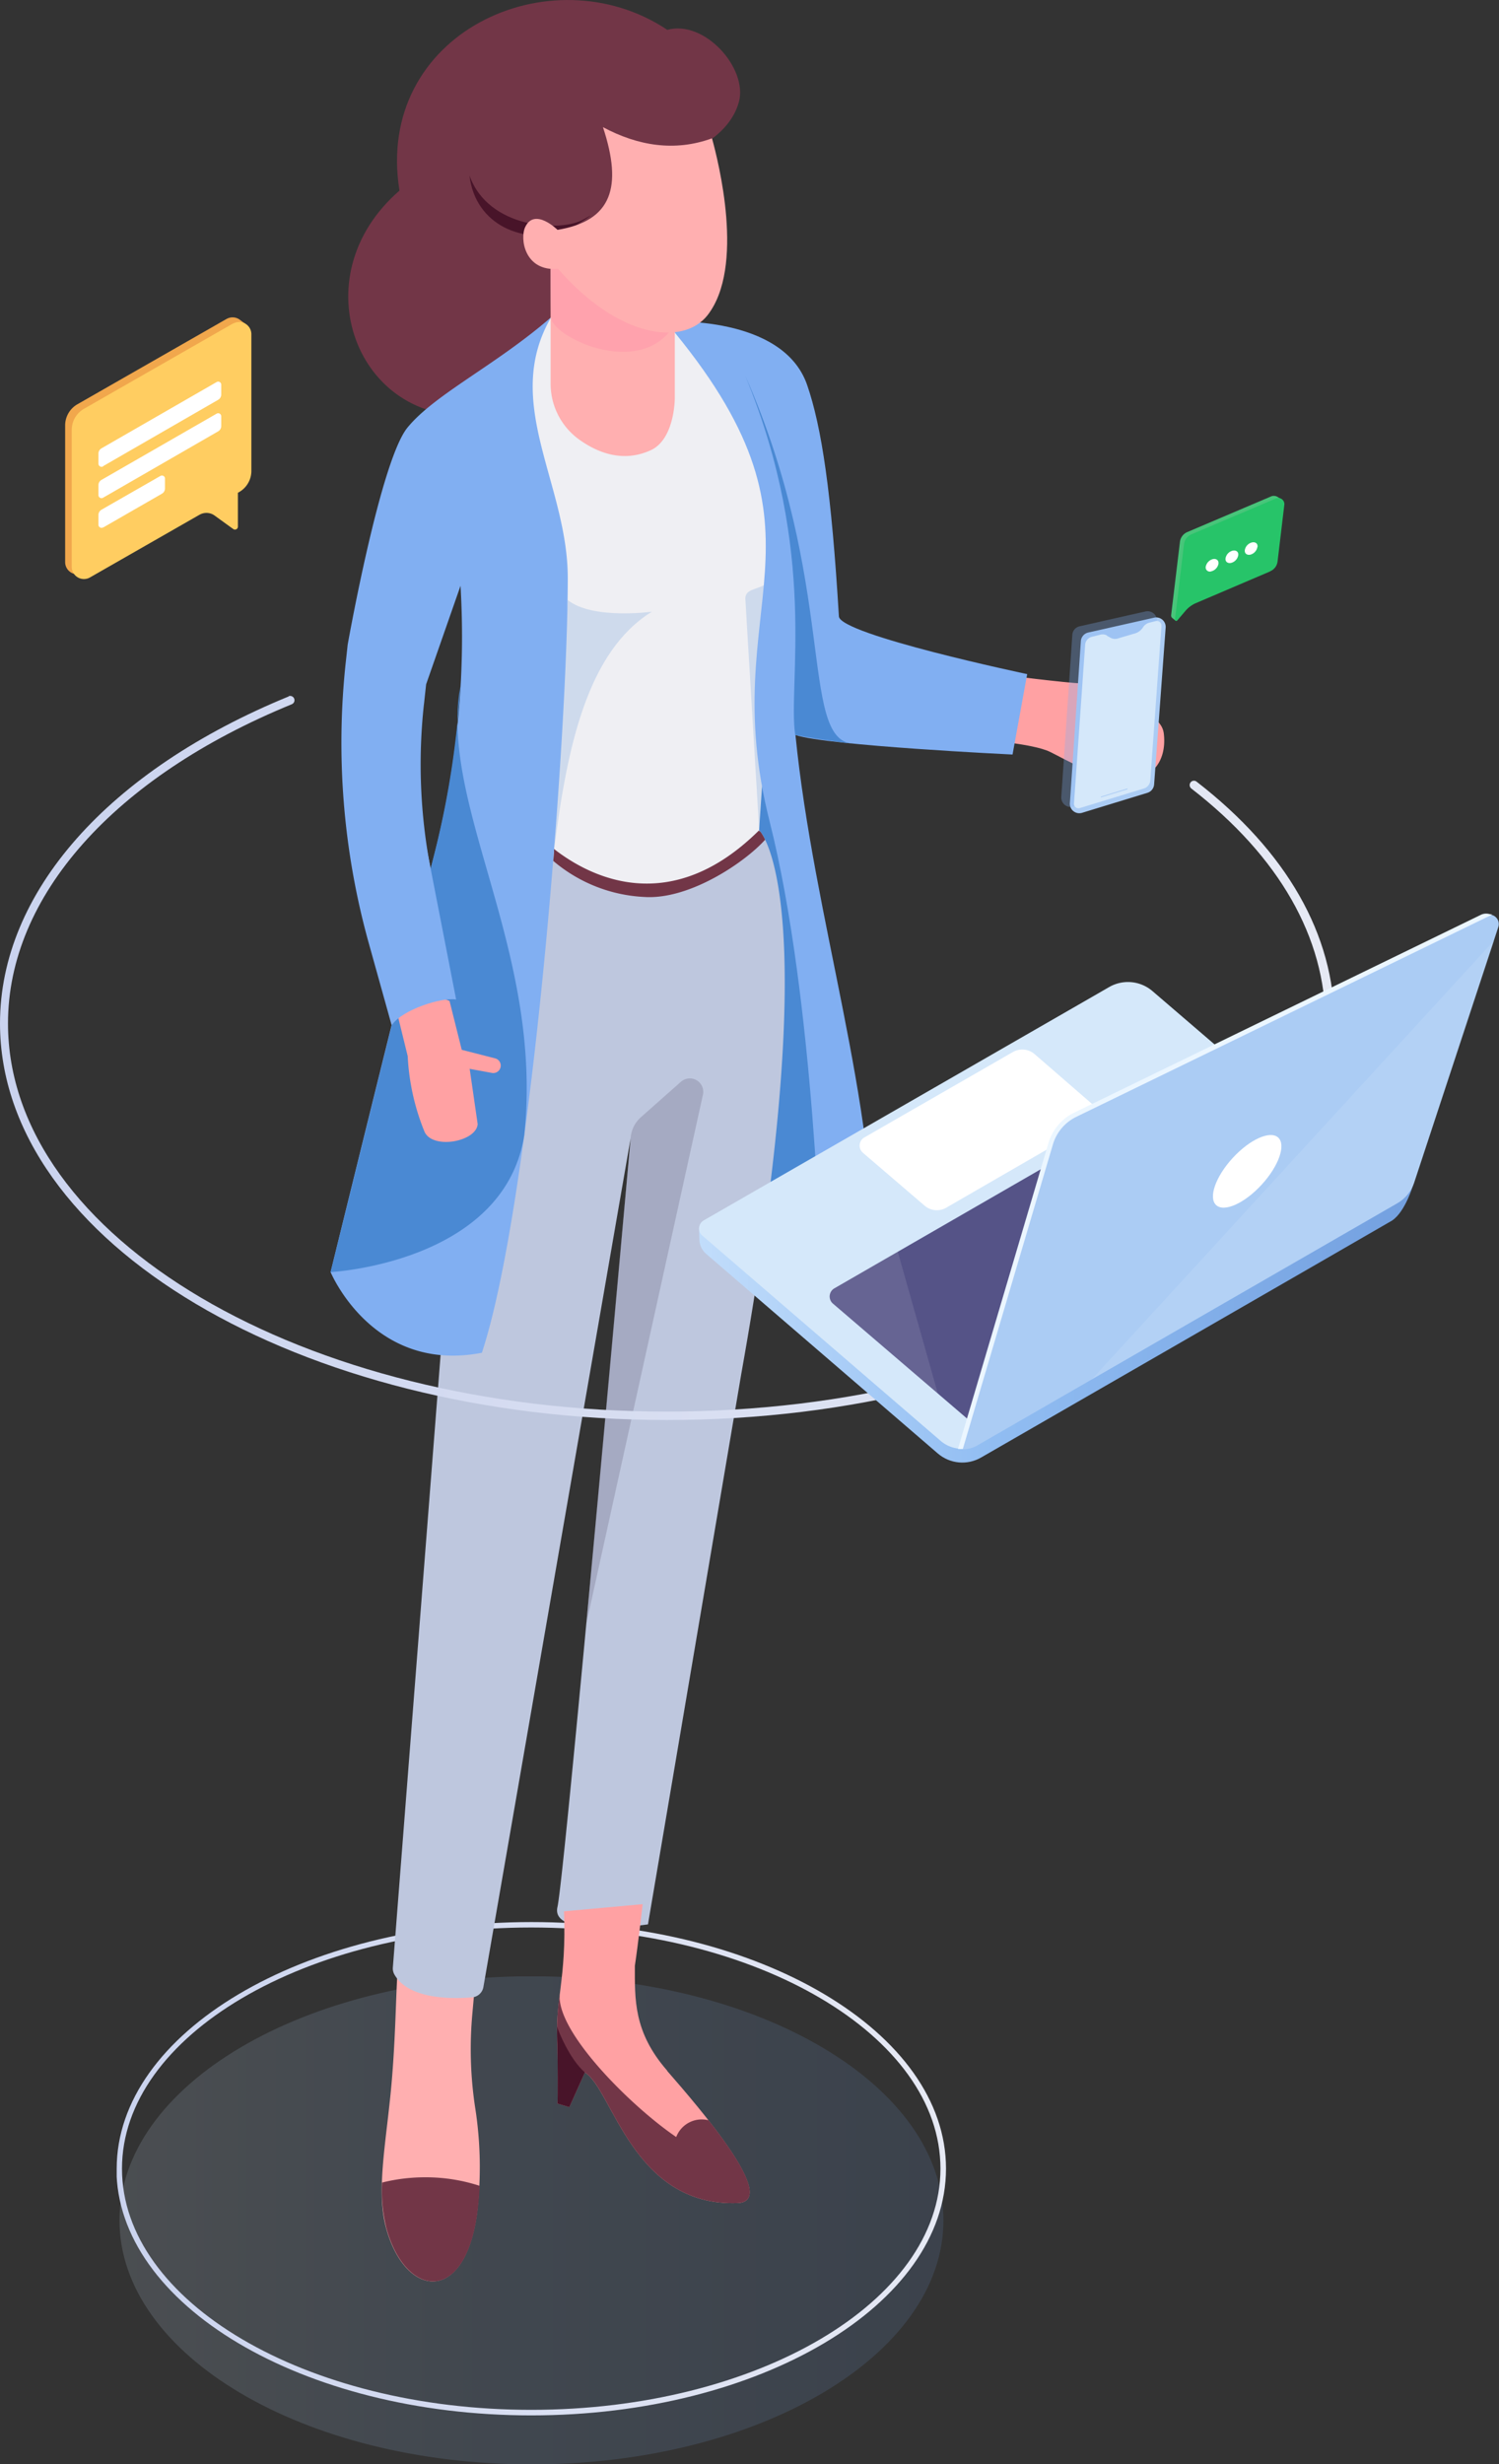 <svg xmlns="http://www.w3.org/2000/svg" xmlns:xlink="http://www.w3.org/1999/xlink" viewBox="0 0 245.75 403.86"><rect x="0" y="0" width="245.75" height="403.86" fill="#333333" stroke="none"/><defs><style>.cls-1{fill:none;}.cls-2{isolation:isolate;}.cls-3{opacity:0.15;}.cls-4{clip-path:url(#clip-path);}.cls-5{opacity:0.1;}.cls-6{opacity:0.5;}.cls-7{opacity:0.2;}.cls-8{clip-path:url(#clip-path-2);}.cls-9{clip-path:url(#clip-path-3);}.cls-10{fill:url(#linear-gradient);}.cls-11{clip-path:url(#clip-path-4);}.cls-12{fill:url(#linear-gradient-2);}.cls-13{fill:#ffa1a3;}.cls-14{fill:#ffafb0;}.cls-15{fill:#723647;}.cls-16{fill:#4a89d3;}.cls-17{fill:#bec7de;}.cls-18{fill:#efeff3;}.cls-19,.cls-40{opacity:0.3;}.cls-19{mix-blend-mode:multiply;}.cls-20{clip-path:url(#clip-path-5);}.cls-21{fill:#6c667e;}.cls-22{clip-path:url(#clip-path-6);}.cls-23{fill:#81aff2;}.cls-24{clip-path:url(#clip-path-7);}.cls-25{fill:#481429;}.cls-26{fill:#ffa2ad;}.cls-27{clip-path:url(#clip-path-8);}.cls-28{fill:url(#linear-gradient-3);}.cls-29{clip-path:url(#clip-path-9);}.cls-30{fill:url(#linear-gradient-4);}.cls-31{fill:#d5e8fa;}.cls-32{fill:#555387;}.cls-33{fill:#fff;}.cls-34{fill:#abccf4;}.cls-35{fill:#ebf6ff;}.cls-36{clip-path:url(#clip-path-10);}.cls-37{clip-path:url(#clip-path-11);}.cls-38{fill:#f1a74c;}.cls-39{fill:#ffcd61;}.cls-41{clip-path:url(#clip-path-12);}.cls-42{fill:#48c57a;}.cls-43{fill:#27c469;}</style><clipPath id="clip-path"><rect class="cls-1" x="108.77" y="369.74" width="48.46" height="28"/></clipPath><clipPath id="clip-path-2"><rect class="cls-1" x="19.59" y="323.9" width="135.09" height="79.96"/></clipPath><clipPath id="clip-path-3"><path class="cls-1" d="M154.67,363.88c0,22.08-30.24,40-67.54,40s-67.54-17.9-67.54-40,30.24-40,67.54-40,67.54,17.9,67.54,40"/></clipPath><linearGradient id="linear-gradient" x1="-573.42" y1="891.77" x2="-572" y2="891.77" gradientTransform="matrix(94.82, 0, 0, -94.82, 54389.28, 84917.76)" gradientUnits="userSpaceOnUse"><stop offset="0" stop-color="#d7ebff"/><stop offset="0.47" stop-color="#91bdf2"/><stop offset="1" stop-color="#6f9cdd"/></linearGradient><clipPath id="clip-path-4"><path class="cls-1" d="M20,355.41c0-21.79,30.1-39.52,67.09-39.52s67.09,17.73,67.09,39.52-30.1,39.53-67.09,39.53S20,377.21,20,355.41m-.91,0c0,22.3,30.51,40.44,68,40.44s68-18.14,68-40.44S124.63,315,87.13,315s-68,18.14-68,40.43"/></clipPath><linearGradient id="linear-gradient-2" x1="-573.42" y1="891.91" x2="-572" y2="891.91" gradientTransform="matrix(95.46, 0, 0, -95.46, 54756.3, 85494.48)" gradientUnits="userSpaceOnUse"><stop offset="0" stop-color="#cad3ef"/><stop offset="1" stop-color="#e6e9f4"/></linearGradient><clipPath id="clip-path-5"><rect class="cls-1" x="96.11" y="176.73" width="19.18" height="89.43"/></clipPath><clipPath id="clip-path-6"><rect class="cls-1" x="122.19" y="89.9" width="7.36" height="46.17"/></clipPath><clipPath id="clip-path-7"><rect class="cls-1" x="90.83" y="98.33" width="16.04" height="40.83"/></clipPath><clipPath id="clip-path-8"><path class="cls-1" d="M47.4,114.11C17.72,126.25,0,146.29,0,167.72c0,35.86,49.07,65,109.38,65s109.39-29.17,109.39-65c0-14.48-7.81-28.18-22.59-39.61a.69.69,0,0,0-1,.12.72.72,0,0,0,.13,1c14.41,11.15,22,24.46,22,38.49,0,35.08-48.43,63.62-108,63.62s-108-28.54-108-63.62c0-20.83,17.39-40.38,46.52-52.3a.71.71,0,0,0-.27-1.37.66.66,0,0,0-.27.06"/></clipPath><linearGradient id="linear-gradient-3" x1="-573.06" y1="892.89" x2="-571.64" y2="892.89" gradientTransform="matrix(153.55, 0, 0, -153.55, 87992.38, 137275.04)" xlink:href="#linear-gradient-2"/><clipPath id="clip-path-9"><path class="cls-1" d="M114.6,201.35l.07,1.9a3.11,3.11,0,0,0,1.07,2.22l38,32.73a6.16,6.16,0,0,0,7.1.67s66.64-38.38,67.4-38.85c2.17-1.47,3.43-5.8,3.43-5.8L185.63,162Z"/></clipPath><linearGradient id="linear-gradient-4" x1="-573.13" y1="892.4" x2="-571.7" y2="892.4" gradientTransform="matrix(103.47, 0, 0, -103.47, 59394.97, 92538.68)" xlink:href="#linear-gradient"/><clipPath id="clip-path-10"><rect class="cls-1" x="135.98" y="205.13" width="17.79" height="23.3"/></clipPath><clipPath id="clip-path-11"><rect class="cls-1" x="179" y="154.08" width="65.95" height="71.96"/></clipPath><clipPath id="clip-path-12"><rect class="cls-1" x="173.93" y="100.17" width="15.71" height="32.09"/></clipPath></defs><title>woman_xeno_1</title><g class="cls-2"><g id="Calque_2" data-name="Calque 2"><g id="Calque_3" data-name="Calque 3"><g class="cls-3"><g class="cls-8"><g class="cls-9"><rect class="cls-10" x="19.59" y="323.9" width="135.09" height="79.96"/></g></g></g><g class="cls-11"><rect class="cls-12" x="19.13" y="314.98" width="136" height="80.87"/></g><path class="cls-13" d="M164.31,110.6s10.81,1.36,12.8,1.38,4.95-3.12,4.95-3.12c1.66-1.64,4.15.84,2.16,2.72l-3.64,3s9.68,1.35,10.21,5.57-1.61,7.78-6.4,7.55-9.37-3.07-12.25-4.48-11.55-2-11.55-2Z"/><path class="cls-14" d="M65.36,321.12c-.44,3.38-.39,10.16-1,18.24-.74,10.47-2.88,19.17-1.05,25.82,3.16,11.47,12.91,12.59,14.91-2.59a62.91,62.91,0,0,0-.35-17.37,63.77,63.77,0,0,1-.42-15.31l.5-5.59Z"/><path class="cls-15" d="M109.34,4.85c-19.07-12.65-48,.61-43.85,26.39C49,45.54,58.7,69.78,78.09,68s18.84-27.29,15-30.18c2.16-1.14,11.76-1.85,8.8-13.21,6.49,3.62,17.33-.76,19.25-7.91,1.48-5.48-5.61-13.52-11.78-11.8"/><path class="cls-16 robe_2" d="M134.72,204.36c-1.26-3.81-2.48-7-10-5.48-.15-43.9-.31-62.81-.31-62.81s-2.89-22.85,0-41.3c4.58,14.18,2.71,29,2.71,29L131,147l9.22,50.19Z"/><path class="cls-17" d="M87.53,136.07s18.47,10.38,36.93,0c0,0,11.16,10.22-2.93,89.07l-15.3,90.24s-16.06,2.43-14.84-2.85,12-126,12-126L79.25,325.65a2.05,2.05,0,0,1-1.85,1.69c-3.23.27-10.45.38-12.77-3.8a2,2,0,0,1-.22-1.15L73.64,204Z"/><path class="cls-18" d="M90.35,52,79.84,63.15,83,99.5l4.52,36.57s16.82,20,36.93,0l1.68-25.29,2.2-26.57-3.27-20.38-13-10Z"/><path class="cls-13" d="M109.39,339.36c-5.56-6.35-5.31-11.76-5.31-17.17.56-3.76,1.28-10.12,1.28-10.12l-12.9,1.17c.46,11.18-1.57,14.84-1.07,21.77.13,9,0,9.73,0,9.73l1.94.58,2.55-5.68c4.54,2.74,7.82,22,25,21.41,7-.23-6-15.35-11.53-21.69"/><g class="cls-19"><g class="cls-20"><path class="cls-21" d="M105.09,183.08l6.54-5.79a2.2,2.2,0,0,1,3.61,2.12L96.11,266.16l7.29-79.75a5,5,0,0,1,1.69-3.33"/></g></g><g class="cls-7"><g class="cls-22"><path class="cls-16 robe_2" d="M128.34,89.9c-.57,8.43-6.53,5.17-6.13,8.53l2.25,37.64,5.1-44.45Z"/></g></g><path class="cls-23 robe_1" d="M109.49,52.71s18.85-1.11,22.83,10.37c2.39,6.93,4,17.66,5.21,37.94.19,3,30.87,9.46,30.87,9.46L166,123.66s-30.41-1.45-35.59-3.2c3,30.12,13.44,60.42,12.78,87.65-4.07,8.94-8.55.9-8.55.9s-1.12-45.35-8.47-74.4C117,98.33,138.47,88.47,110.59,54.46c-1.72-5.16-1.1-1.75-1.1-1.75"/><g class="cls-7"><g class="cls-24"><path class="cls-16 robe_2" d="M93.07,98.33c4,3.25,13.8,1.92,13.8,1.92-10.48,6.47-13.89,21.89-16,38.91Z"/></g></g><path class="cls-25" d="M93.07,37.77c-7.18,2.54-15.18-.9-16.1-9,3.1,8.74,15,9.3,18.68,7.19s-2.58,1.85-2.58,1.85"/><path class="cls-23 robe_1" d="M90.35,52C81.21,59.92,71.27,64.6,66.8,70.08S57,105.65,57,105.65l-.31,2.84a122.5,122.5,0,0,0,3.69,45.81L64.2,168c-5.08,20.44-10,40.48-10,40.48S61.11,225.16,79,221.7c8.13-24.6,14.08-100.53,14.08-127C93.07,79.23,82.23,66,90.35,52M69.5,115.46l.36-3.31L75.5,96a142.53,142.53,0,0,1-4.23,43.79c-.21.85-.44,1.73-.67,2.63a90.65,90.65,0,0,1-1.1-27"/><path class="cls-14" d="M90.27,43.26V62.85A11.28,11.28,0,0,0,94.9,72c3,2.16,7.16,3.87,11.73,1.81,4-1.77,4-8.53,4-8.53v-16Z"/><path class="cls-26" d="M111.21,52c-4.87,10.87-20.77,3.35-20.86,0s-.08-7.94-.08-7.94l18.41-5.58Z"/><path class="cls-14" d="M116.73,22.68c1,3.65,5.46,21.06-.75,29-4,5.05-14.53,3.8-24.49-7.62-5.48.46-6.29-4.93-5.39-6.84,1.54-3.28,5.3.45,5.3.45,8.91-1.47,10.7-7,7.45-16.83,5.73,3.06,11.76,4.06,17.88,1.83"/><path class="cls-15" d="M69.71,356.83a29.05,29.05,0,0,0-7.06.86,25.6,25.6,0,0,0,.7,7.49c3.16,11.47,12.91,12.59,14.91-2.59.19-1.48.31-2.93.38-4.36a28.43,28.43,0,0,0-8.93-1.4"/><path class="cls-15" d="M124.68,136.31l-.29-.17c-14.46,14.27-27.55,7.68-33.56,3l0,.35c0,.53-.08,1.07-.13,1.6A24.91,24.91,0,0,0,105.6,147c7.51.5,16.64-5.79,19.83-9.38a7.44,7.44,0,0,0-.75-1.29"/><path class="cls-15" d="M116.21,347.5a4.48,4.48,0,0,0-5.35,2.73c-7.36-5-19.54-17.09-19.1-23.3a39.3,39.3,0,0,0-.37,8.08c.13,9,0,9.73,0,9.73l1.94.58,2.55-5.68c4.54,2.74,7.82,22,25,21.41,4.75-.16.36-7.1-4.71-13.55"/><path class="cls-25" d="M91.33,332.15c0,.91,0,1.84.06,2.86.13,9,0,9.73,0,9.73l1.94.58,2.55-5.68c-2.52-2.21-4.34-6.78-4.55-7.49"/><path class="cls-16 robe_2" d="M75.51,112.25a2,2,0,0,0,0-.39,148.87,148.87,0,0,1-4.26,27.93c-.21.85-.44,1.73-.67,2.63L54.2,208.48S82.59,207,85.94,186.11c3.26-30.47-14.1-54.11-10.43-73.86"/><path class="cls-16 robe_2" d="M122.19,61.6c12,29.06,6.91,50.5,8.18,58.86,4.46.85,9.2,1.39,9.2,1.39-8.44-1.06-2.4-26.37-17.38-60.25"/><path class="cls-13" d="M73.7,164.05l2,8,5.43,1.39a1.22,1.22,0,0,1-.52,2.39L77,175.17l1.31,9.05c-.21,2.94-7.58,4.25-8.76,1.14a37.59,37.59,0,0,1-2.71-12.27l-1.65-6.72a6.94,6.94,0,0,1,8.5-2.32"/><path class="cls-23 robe_1" d="M69.78,138.14l5,25.67c-2.3-.41-8.87,1.65-10.53,4.19Z"/><g class="cls-27"><rect class="cls-28" y="114.05" width="218.77" height="118.7"/></g><g class="cls-29"><rect class="cls-30" x="114.6" y="162.01" width="117.11" height="78.16"/></g><path class="cls-31" d="M115.38,200a1.54,1.54,0,0,0-.24,2.5l39.06,33.63a5.39,5.39,0,0,0,6.21.59l68.84-39.69-40.31-34.6a6.17,6.17,0,0,0-7.09-.67Z"/><path class="cls-32" d="M161,234.59l-24.44-20.94a1.54,1.54,0,0,1,.23-2.51l67-38.64Z"/><path class="cls-33" d="M141.44,188.9l10.15,8.7a3.08,3.08,0,0,0,3.55.32l24.23-14a1.54,1.54,0,0,0,.24-2.5l-10-8.67a3.1,3.1,0,0,0-3.55-.34l-24.35,14a1.54,1.54,0,0,0-.24,2.51"/><path class="cls-34" d="M172.25,187.46,158,235.52a10.44,10.44,0,0,0-.18,2,5,5,0,0,0,2.09-.46l69.17-39.86a6.16,6.16,0,0,0,2.77-3.41l13.79-41.87a1.54,1.54,0,0,0-2.13-1.87l-67.27,32.7a7.75,7.75,0,0,0-4,4.75"/><path class="cls-33" d="M206.84,194.15c-2.8,3.06-6.15,4.56-7.46,3.35s-.1-4.66,2.71-7.72,6.15-4.55,7.46-3.35.1,4.66-2.71,7.72"/><path class="cls-35" d="M157.06,237.44l14.82-50.09a8.11,8.11,0,0,1,4.22-5l66.69-32.43a2,2,0,0,1,1.2-.16l.65.13-.94.45-67.26,32.7a7.35,7.35,0,0,0-3.82,4.51l-14.77,49.91a6.85,6.85,0,0,1-.79,0"/><g class="cls-5"><g class="cls-36"><path class="cls-33" d="M136.52,213.65l17.25,14.78-6.59-23.3-10.43,6a1.54,1.54,0,0,0-.23,2.51"/></g></g><g class="cls-5"><g class="cls-37"><path class="cls-33" d="M179,226.05l50.11-28.89a6.21,6.21,0,0,0,2.78-3.41L245,154.08Z"/></g></g><path class="cls-38" d="M37.16,52.26l-24.48,14a4,4,0,0,0-2,3.5V92.11a2,2,0,0,0,3,1.74l19.25-11,5,3.59V80l.21-.12a4,4,0,0,0,2-3.49l.09-23.32s-.18-.11-.85-.62a2,2,0,0,0-2.25-.17"/><path class="cls-39" d="M38.23,53,13.76,67a4,4,0,0,0-2,3.49V92.88a2,2,0,0,0,3,1.75L32.69,84.37a2.33,2.33,0,0,1,2.52.13l3,2.18A.48.48,0,0,0,39,86.3V80.76l.21-.12a4,4,0,0,0,2-3.49V54.78a2,2,0,0,0-3-1.74"/><path class="cls-33" d="M16.9,76.4,35.77,65.52a1,1,0,0,0,.5-.87v-1.6a.5.5,0,0,0-.75-.44L16.65,73.47a1,1,0,0,0-.51.87V76a.51.51,0,0,0,.76.44"/><path class="cls-33" d="M16.9,81.57,35.77,70.69a1,1,0,0,0,.5-.87v-1.6a.5.5,0,0,0-.75-.43L16.65,78.64a1,1,0,0,0-.51.87v1.63a.5.5,0,0,0,.76.43"/><path class="cls-33" d="M16.9,86.46l9.65-5.55a1,1,0,0,0,.5-.87v-1.6A.5.5,0,0,0,26.3,78l-9.65,5.53a1,1,0,0,0-.51.87V86a.5.5,0,0,0,.76.43"/><path class="cls-34" d="M178.41,103.66l10.8-2.43a1.55,1.55,0,0,1,1.89,1.63l-1.89,25.69a1.56,1.56,0,0,1-1.09,1.38l-10.72,3.28a1.55,1.55,0,0,1-2-1.59l1.8-26.55a1.56,1.56,0,0,1,1.21-1.41"/><g class="cls-40"><g class="cls-41"><path class="cls-23 robe_1" d="M177,102.64l10.79-2.43a1.55,1.55,0,0,1,1.89,1.63l-1.88,25.69a1.54,1.54,0,0,1-1.1,1.37l-10.71,3.29a1.55,1.55,0,0,1-2-1.59l1.81-26.55a1.53,1.53,0,0,1,1.21-1.41"/></g></g><path class="cls-31" d="M181.47,104.19l.6.33a1.51,1.51,0,0,0,1.14.13l2.88-.85a2.31,2.31,0,0,0,1.25-.92l.07-.1a1.74,1.74,0,0,1,1-.73l1.05-.26a.76.76,0,0,1,.95.79l-1.83,25.32a1.49,1.49,0,0,1-1,1.31L177,132.44a.73.73,0,0,1-.93-.75l1.83-26a1.46,1.46,0,0,1,1.11-1.33l1.41-.35a1.45,1.45,0,0,1,1.08.15"/><polygon class="cls-34" points="184.82 129.22 180.46 130.56 180.5 130.68 184.85 129.35 184.82 129.22"/><path class="cls-42" d="M207.55,93.24,195.43,98.4a4.76,4.76,0,0,0-1.77,1.31l-.94,2-.54-.43a.53.53,0,0,1-.18-.46l1.44-12a2,2,0,0,1,1.23-1.63l13.8-5.87a1.24,1.24,0,0,1,1.09.19l.57.34-1.36,9.79a2,2,0,0,1-1.22,1.63"/><path class="cls-43" d="M208.22,93.65l-12.11,5.17a4.72,4.72,0,0,0-1.78,1.31L193,101.69a.21.21,0,0,1-.37-.17l1.47-12.31a2.06,2.06,0,0,1,1.23-1.64l13.81-5.86a1,1,0,0,1,1.41,1.06L209.45,92a2,2,0,0,1-1.23,1.63"/><path class="cls-33" d="M199.76,92.39a1.59,1.59,0,0,1-1.17,1.24.68.68,0,0,1-.92-.75,1.62,1.62,0,0,1,1.16-1.25c.58-.13,1,.21.93.76"/><path class="cls-33" d="M203,91a1.59,1.59,0,0,1-1.16,1.25c-.58.13-1-.21-.92-.76a1.57,1.57,0,0,1,1.16-1.24c.57-.13,1,.2.92.75"/><path class="cls-33" d="M206.14,89.65A1.59,1.59,0,0,1,205,90.9c-.58.13-1-.21-.92-.76a1.57,1.57,0,0,1,1.16-1.24c.57-.14,1,.2.92.75"/></g></g></g></svg>
